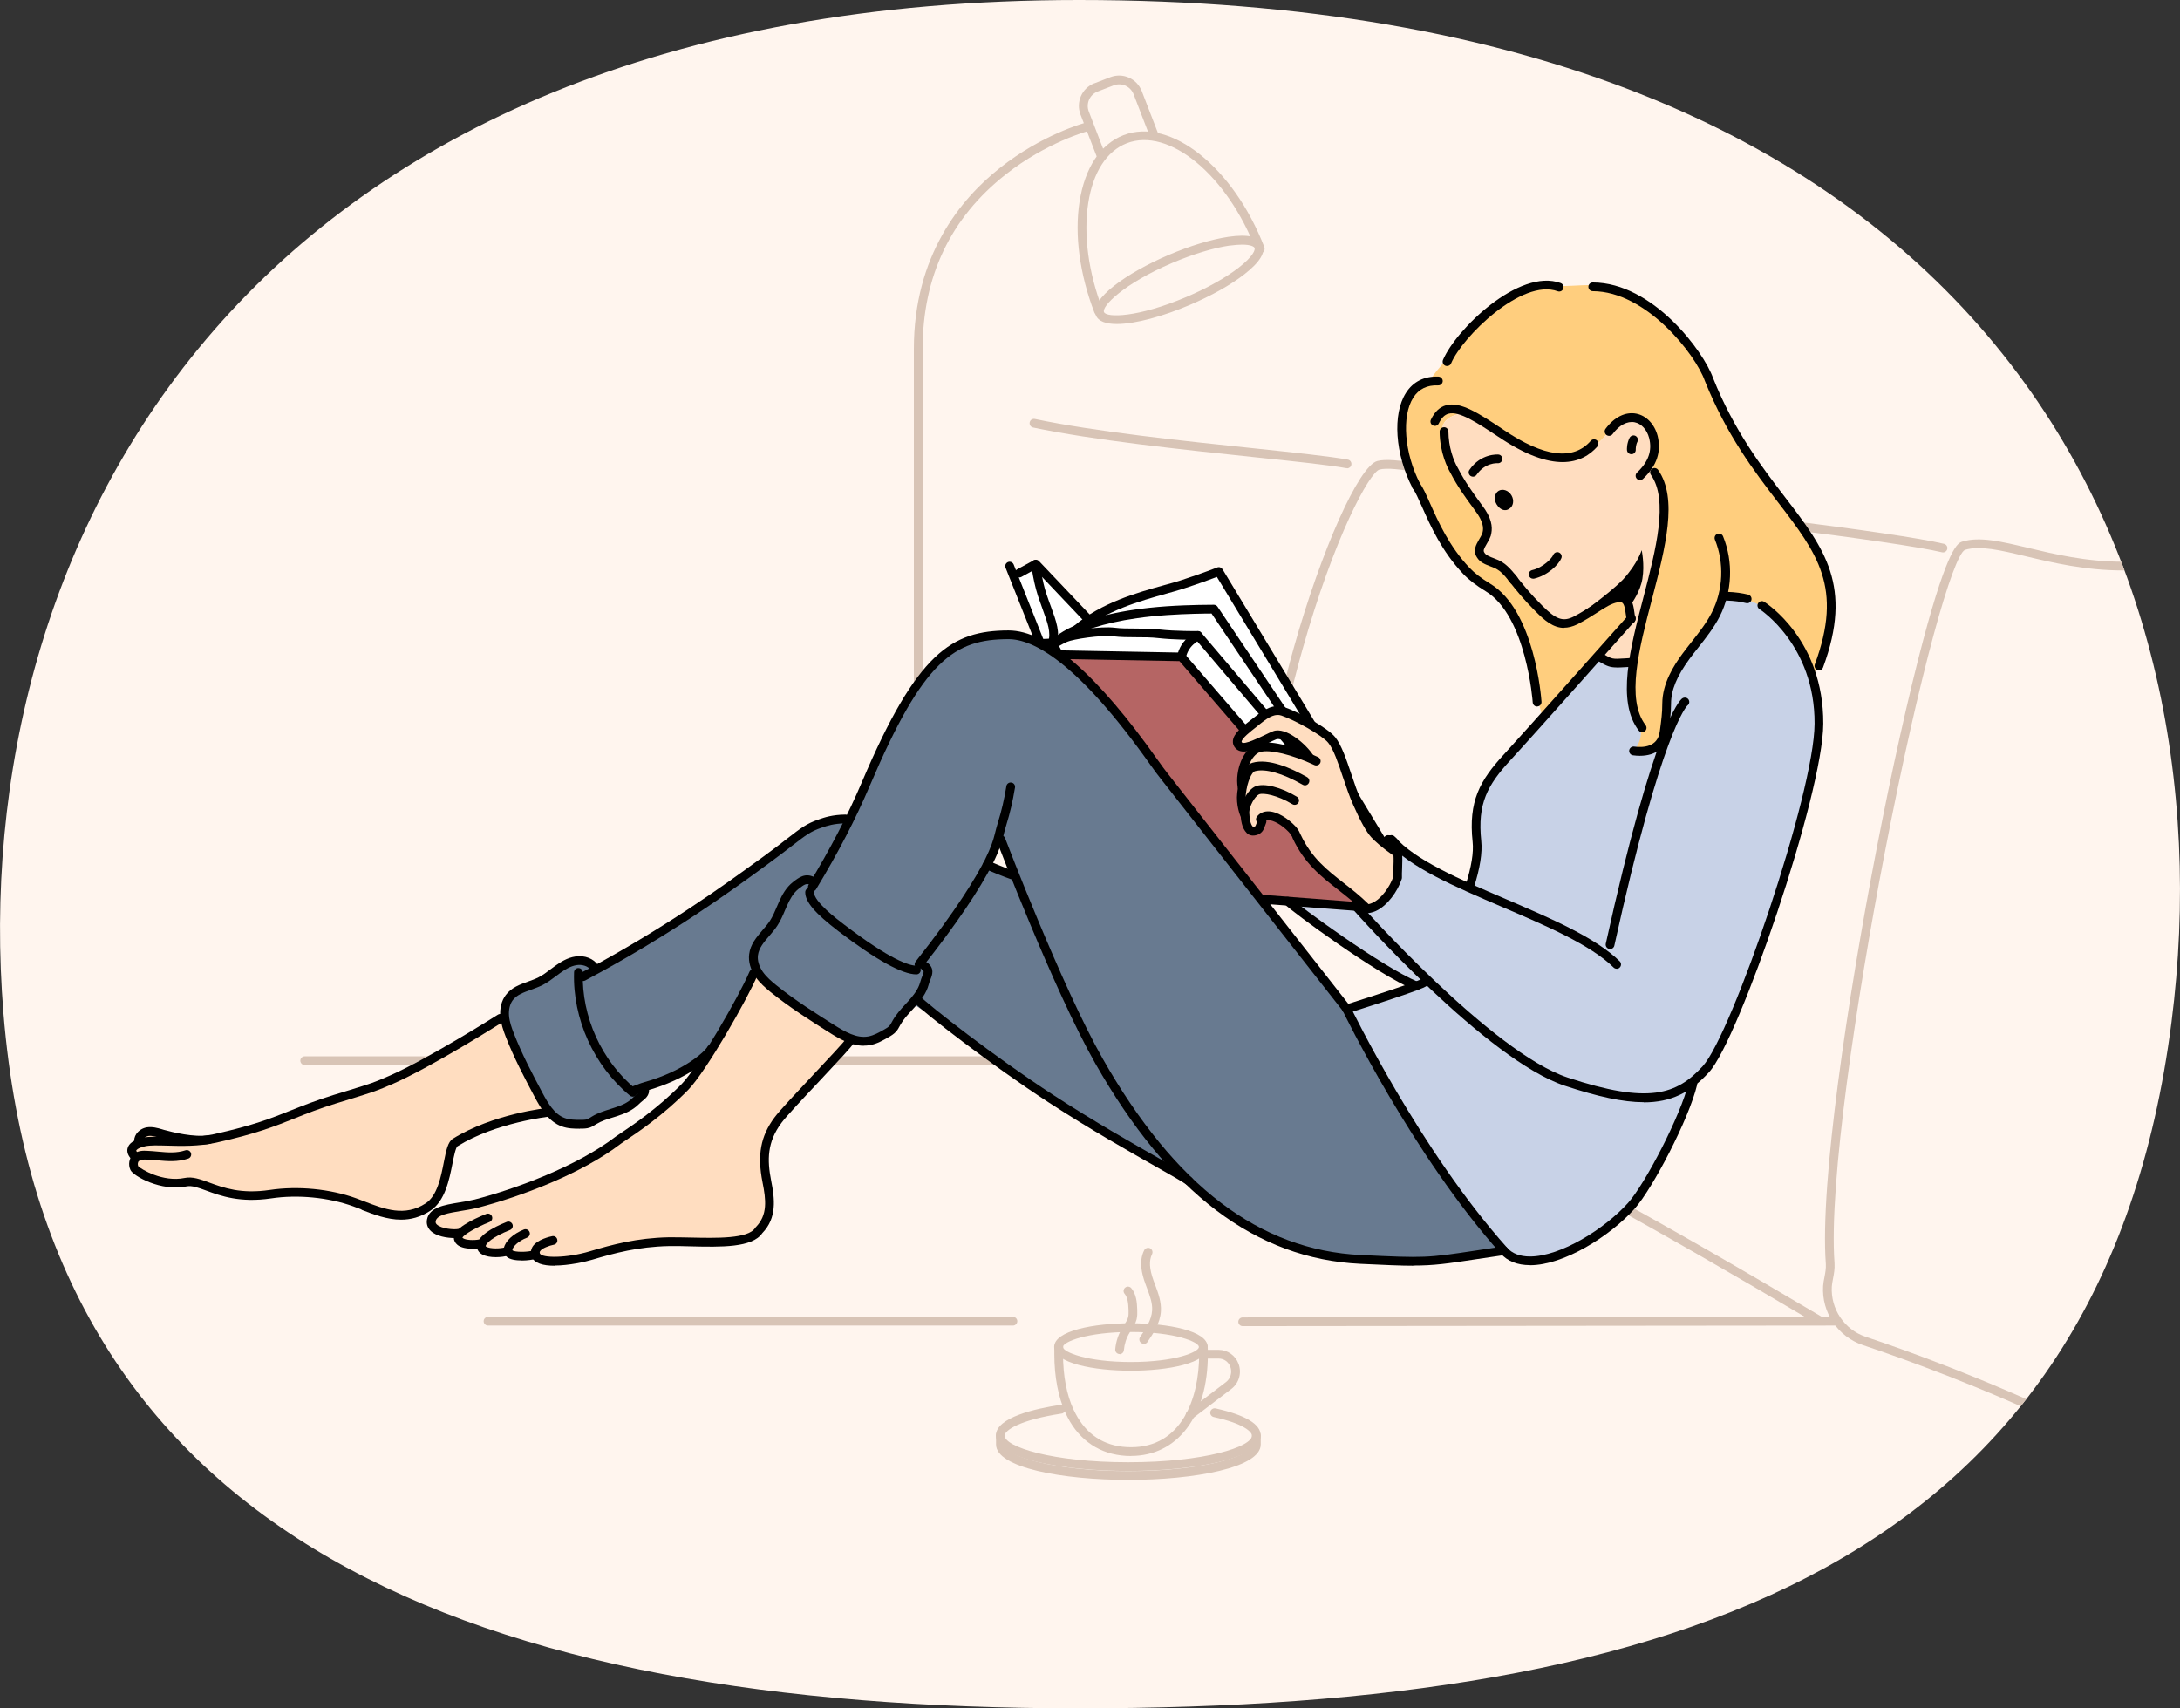 <?xml version="1.0" encoding="UTF-8"?>
<svg id="_レイヤー_2" data-name="レイヤー 2" xmlns="http://www.w3.org/2000/svg" xmlns:xlink="http://www.w3.org/1999/xlink" viewBox="0 0 265.53 208.11">
  <rect x="0" y="0" width="265.53" height="208.11" fill="#333333" stroke="none"/>
  <defs>
    <style>
      .cls-1 {
        fill: none;
      }

      .cls-2, .cls-3 {
        fill-rule: evenodd;
      }

      .cls-2, .cls-4 {
        fill: #ffddc0;
      }

      .cls-5 {
        fill: #b56564;
      }

      .cls-6 {
        fill: #c8d2e7;
      }

      .cls-7 {
        fill: #687a90;
      }

      .cls-8 {
        fill: #fff;
      }

      .cls-9 {
        fill: #ffce7e;
      }

      .cls-10 {
        fill: #d8c4b6;
      }

      .cls-11 {
        fill: #fff5ee;
      }

      .cls-12 {
        clip-path: url(#clippath);
      }
    </style>
    <clipPath id="clippath">
      <path class="cls-1" d="M.42,123.42c5.24,64.36,57.49,84.69,130.99,84.69s124.69-17.88,133.09-83.64C271.78,67.47,241.75,0,131.41,0,29.8,0-4.25,66.14.42,123.42Z"/>
    </clipPath>
  </defs>
  <g id="image">
    <g class="cls-12">
      <rect class="cls-11" x="-8.64" y="-2.61" width="320" height="213.34" transform="translate(302.72 208.11) rotate(180)"/>
      <g>
        <g>
          <path class="cls-10" d="M37.11,129.74h86.99c.29,0,.53-.24.53-.53s-.24-.53-.53-.53H37.11c-.29,0-.53.24-.53.53s.24.53.53.53Z"/>
          <path class="cls-10" d="M59.44,161.48h63.94c.29,0,.53-.24.53-.53s-.24-.53-.53-.53h-63.94c-.29,0-.53.24-.53.53s.24.53.53.53Z"/>
          <path class="cls-10" d="M151.36,161.55s72.24-.07,72.24-.07c.29,0,.53-.24.53-.53,0-.29-.24-.53-.53-.53,0,0-72.24.07-72.24.07-.29,0-.53.24-.53.53,0,.29.24.53.53.53Z"/>
          <path class="cls-10" d="M221.55,161.36c.18,0,.36-.09.46-.26.15-.25.07-.58-.19-.73-20.62-12.23-34.82-19.97-42.21-23.01-12.15-5-22.94-7.96-25.18-8.55.02-.78,0-2.61-.38-5.96-1.95-16.92,2.03-34.63,4.58-43.68,3.89-13.81,8.19-21.64,9.4-21.97,1.71-.46,7.01.77,12.63,2.06,5.2,1.2,11.09,2.56,15.41,2.88,8.88.66,34.8,3.78,40.47,5.14.29.07.57-.11.64-.39.07-.29-.11-.57-.39-.64-5.84-1.4-31.49-4.49-40.64-5.17-4.24-.31-10.09-1.66-15.25-2.86-6-1.39-11.18-2.58-13.14-2.06-2.24.6-6.8,10.79-10.16,22.71-2.57,9.12-6.59,26.99-4.61,44.09.52,4.47.36,6.17.36,6.18-.03.26.14.51.4.57.12.03,11.94,3.06,25.46,8.62,7.34,3.02,21.5,10.74,42.07,22.94.09.05.18.07.27.07Z"/>
          <path class="cls-10" d="M252.06,173.97c.2,0,.39-.11.48-.3.13-.27.01-.58-.25-.71-10.61-5.06-20.24-8.51-25.04-10.11-2.6-.87-4.29-3.39-4.13-6.13.02-.28.08-.59.14-.92.11-.57.24-1.21.19-1.92-.72-9.67,2.66-32.04,6.07-49.75,4.31-22.39,8.37-36.47,9.81-37.14,1.81-.56,4.31.03,7.48.79,3.19.76,7.16,1.71,11.76,1.71.29,0,.55-.23.55-.53,0-.29-.24-.53-.53-.53-4.49,0-8.39-.93-11.53-1.68-3.32-.79-5.95-1.42-8.05-.77-.51.16-1.7.53-4.75,11.95-1.8,6.77-3.84,15.9-5.73,25.71-3.45,17.88-6.88,40.5-6.14,50.32.04.57-.07,1.11-.17,1.64-.07.36-.14.71-.16,1.06-.2,3.22,1.8,6.18,4.85,7.2,4.78,1.6,14.36,5.02,24.92,10.06.07.04.15.05.23.05Z"/>
          <path class="cls-10" d="M164.08,57.05c.25,0,.48-.18.52-.44.05-.29-.14-.57-.43-.62-2.13-.39-6.46-.85-11.48-1.38-8.61-.9-19.32-2.03-26.64-3.57-.29-.06-.57.12-.63.41-.06.29.12.57.41.63,7.37,1.55,18.12,2.68,26.75,3.59,5,.52,9.31.98,11.4,1.36.03,0,.07,0,.1,0Z"/>
          <g>
            <g>
              <path class="cls-10" d="M133.49,38.44c-.85-2,3.81-5.22,8.85-7.38,2.62-1.12,5.21-1.9,7.28-2.21,2.36-.34,3.76-.04,4.17.92.41.95-.34,2.18-2.22,3.64-1.65,1.29-4.01,2.61-6.63,3.73-3.21,1.37-6.63,2.33-8.91,2.33-1.3,0-2.23-.31-2.54-1.04ZM149.78,29.91c-1.99.29-4.48,1.05-7.02,2.13-5.93,2.53-8.59,5.28-8.29,5.98.3.7,4.12.68,10.05-1.85,2.54-1.08,4.81-2.36,6.39-3.59,1.73-1.35,2-2.15,1.9-2.38-.07-.17-.49-.4-1.52-.4-.4,0-.9.04-1.51.12Z"/>
              <path class="cls-10" d="M133.8,38.43c.06,0,.13-.01.19-.04.28-.11.41-.41.31-.69-1.73-4.49-2.35-9.09-1.75-12.96.58-3.76,2.25-6.34,4.69-7.29,5.15-1.99,12.23,3.86,15.76,13.04.11.27.41.41.69.31.28-.11.41-.41.31-.69-3.75-9.72-11.44-15.85-17.14-13.65-2.82,1.09-4.72,3.97-5.37,8.12-.63,4.04.02,8.84,1.81,13.5.08.21.28.34.5.34Z"/>
              <path class="cls-10" d="M133.3,10.15l1.95-.75c.74-.28,1.54-.26,2.26.06.72.32,1.27.9,1.56,1.64l1.95,5.05c.08.2.03.41-.11.56-.47-.19-.93-.4-1.41-.54l.33-.13-1.75-4.55c-.18-.47-.53-.84-.99-1.05-.46-.2-.97-.22-1.44-.04l-1.95.75c-.97.37-1.46,1.47-1.08,2.44l1.75,4.55.13-.05c-.15.42-.3.84-.41,1.27,0,0-.02,0-.03,0-.07,0-.15-.02-.22-.05-.13-.06-.23-.16-.28-.3l-1.95-5.05c-.59-1.52.17-3.23,1.69-3.82Z"/>
            </g>
            <path class="cls-10" d="M111.85,107.75c.29,0,.53-.24.53-.53V42.5c0-8.8,3.39-15.94,10.08-21.22,5-3.95,10.04-5.31,10.09-5.32.29-.08.45-.37.38-.65-.08-.28-.37-.45-.65-.38-.21.06-5.31,1.43-10.48,5.52-4.78,3.78-10.49,10.67-10.49,22.06v64.71c0,.29.24.53.53.53Z"/>
          </g>
        </g>
        <g>
          <path class="cls-6" d="M162.7,113.89c-1.26-.9-2.51-1.8-3.77-2.69-.62-.44-1.24-.89-1.81-1.39l8.05.62s3.69,4.16,8.57,8.85c-.14.19-.31.35-.51.5-2.21-.44-5.04-2.39-6.07-2.95-1.56-.86-3.01-1.9-4.45-2.93Z"/>
          <path class="cls-8" d="M143.94,71.22c2.79-.91,4.5-1.59,4.5-1.59l20.6,34.09-41.67-24.99c3.98-3.44,13.61-6.55,16.56-7.5Z"/>
          <path class="cls-5" d="M150.89,90.79c.38.42,1.25.19,2.15-.19l.41.47s-.05,0-.07.02c-1.5.43-2.4,2.91-2.08,4.77l.05-.02c-.06.27-.1.54-.13.8-.16,1.43.36,2.62.36,2.62l.08-.04c.04.6.12,1.41.61,1.89.29.29.96.11,1.14-.26.13-.26.32-.8.32-.8,0,0-.2-.68,1.02-.65l.22-.14c.68.49,1.6.76,2.21,1.35.43.41.69.96.95,1.49l-.19-.19c.66,1.4,1.45,2.48,2.31,3.4.43.5.89.98,1.38,1.42,1.21,1.09,2.61,2,3.64,3.27.13.16.26.33.42.47l-.53-.04-8.05-.62-3.56-.27-11.77-15.01c-.35-.45-.69-.9-1.02-1.37-1.59-2.25-6.65-9.52-11.93-13.37l.1-.03,14.99.28,7.73,8.96c-.73.65-1.22,1.3-.76,1.81Z"/>
          <g>
            <path class="cls-8" d="M128.41,71.05c.17.19.34.38.51.56,1.13,1.23,2.34,2.39,3.64,3.44.06.05.12.1.12.17,0,.05-.02.1-.04.14-.28.49-.77.82-1.28,1.07-.5.25-1.04.46-1.5.78-.47.33-.91.82-1.48.81-.06,0-.12,0-.15-.05-.04-.04-.03-.11-.03-.17.18-1.8-.78-3.49-1.26-5.24-.12-.44-.21-.88-.3-1.33-.06-.33-.47-2.1.04-2.05.27.02.63.62.8.8.31.35.62.69.93,1.04Z"/>
            <path d="M170.06,110.07c.22,0,.43-.14.51-.36.19-.58.56-1.07,1.05-1.43l.28-.2c.12-.09.2-.22.21-.37.02-.15-.03-.29-.12-.41l-25.67-30.23c-.1-.12-.25-.19-.41-.19-.03,0-2.82.02-4.64-.19-.98-.11-1.98-.11-2.94-.12-.92,0-1.79,0-2.55-.1-1.69-.21-5.31.33-6.23.74-.86.39-1.39.75-1.41.77-.24.17-.3.5-.13.74.17.24.5.3.74.13.02-.01.49-.33,1.24-.67.69-.31,4.12-.85,5.66-.66.82.1,1.73.11,2.68.11.94,0,1.91,0,2.83.11,1.58.18,3.77.2,4.51.2l25.14,29.61c-.58.47-1,1.09-1.24,1.8-.09.28.06.58.33.68.06.02.11.03.17.03Z"/>
            <path class="cls-8" d="M126.09,68.75s.06,0,.07.03c.04.35.25,2.04.78,3.66.84,2.58,1.79,4.24,1.24,5.91l-1.44.13-2.14-5.44-1.08-2.72,2.57-1.57Z"/>
            <path d="M128.01,78.86c-.28-.09-.43-.4-.34-.67.37-1.11-.06-2.29-.66-3.93-.19-.52-.38-1.05-.58-1.65-.37-1.14-.59-2.31-.71-3.05l-1.31.72c-.26.14-.58.05-.72-.21-.14-.26-.05-.58.21-.72l1.93-1.05c.17-.09.37-.1.54,0,.17.09.29.25.31.45.04.32.25,1.97.76,3.55.19.58.38,1.1.57,1.61.65,1.77,1.16,3.16.67,4.63-.08.22-.28.36-.51.36-.06,0-.11,0-.17-.03Z"/>
            <path d="M132.34,75.76c.13,0,.26-.05.37-.15.21-.2.22-.54.02-.75l-6.18-6.51c-.2-.21-.54-.22-.75-.02-.21.2-.22.54-.02.75l6.18,6.51c.1.11.25.17.39.17Z"/>
            <path d="M169.05,104.25c.09,0,.19-.02.28-.08.25-.15.33-.48.18-.73l-20.6-34.09c-.14-.22-.41-.32-.65-.22-.02,0-1.73.69-4.47,1.58-.57.18-1.23.37-2.01.58-3.24.9-7.68,2.13-10.98,4.98-.22.19-.25.53-.06.75.19.22.53.25.75.06,3.12-2.69,7.42-3.88,10.57-4.76.75-.21,1.46-.41,2.05-.6,1.98-.64,3.44-1.18,4.11-1.44l20.37,33.7c.1.17.28.26.46.26Z"/>
            <path d="M165.58,101.13c.1,0,.21-.03.3-.09.24-.16.31-.5.15-.74l-17.73-26.39c-.1-.15-.26-.23-.44-.24-.03,0-2.87-.01-5.8.19-11.24.79-13.94,4.09-14.05,4.23-.18.23-.14.57.09.75.23.18.57.14.75-.09.02-.03,2.63-3.08,13.28-3.82,2.35-.16,4.65-.19,5.44-.19l17.57,26.15c.1.15.27.24.44.24Z"/>
            <path d="M128.98,80.31c.11,0,.21-.03.31-.1.24-.17.3-.5.13-.74-.1-.14-.29-.52-.44-.8-.27-.52-.33-.63-.45-.73-.2-.17-.37-.16-1.1-.12-.3.01-.64.03-.81.02-.29-.02-.55.2-.57.5-.02.29.2.55.5.57.23.01.58,0,.93-.02.13,0,.28-.01.4-.02.05.09.11.2.16.3.19.36.38.73.52.92.1.15.27.23.44.23Z"/>
            <path d="M143.92,80.56c.25,0,.47-.18.52-.43.14-.73.55-1.37,1.14-1.81l.64-.47c.24-.17.29-.51.11-.75-.17-.24-.51-.29-.75-.11l-.64.47c-.81.6-1.37,1.48-1.56,2.47-.06.29.13.57.42.62.03,0,.07,0,.1,0Z"/>
            <path d="M169.6,111.3l-17.11-1.31c-.14-.01-.27-.08-.37-.19l-25.41-29.91c-.42-.39-.66-.93-.67-1.51v-.27s-3.56-8.95-3.56-8.95c-.11-.27.03-.58.3-.69.27-.11.58.03.69.3l3.59,9.04c.02.06.04.12.04.19v.37c.01.29.13.56.34.75,0,0,.01,0,.02.01.03.02.06.05.09.07.27.19.61.25.93.14l.28-.09c.06-.02.11-.03.17-.03l14.99.28c.15,0,.3.07.39.18l26.02,30.15c.24.27.28.66.12.98-.15.3-.46.49-.79.49-.02,0-.05,0-.07,0ZM129.01,80.28l-.2.06c-.08.03-.16.05-.25.06l24.23,28.53,16.46,1.26-25.59-29.65-14.66-.27Z"/>
            <path class="cls-4" d="M169.91,106.03c-.1,1.03-.47,2.03-1.07,2.88-.35.5-.76.94-1.24,1.31-.17.13-.37.26-.58.35-.03.01-.05.02-.08.03-.41.04-.8.02-1.1-.03-.05-.03-.11-.07-.15-.11-.16-.14-.29-.31-.42-.47-1.02-1.27-2.42-2.18-3.64-3.27-.49-.44-.95-.92-1.38-1.42-.86-.92-1.65-2-2.31-3.4l.19.19c-.27-.53-.53-1.08-.95-1.49-.62-.59-1.53-.86-2.21-1.35l-.22.14c-1.22-.02-1.02.65-1.02.65,0,0-.19.53-.32.8-.18.37-.85.55-1.14.26-.49-.48-.56-1.29-.61-1.89l-.08.04s-.52-1.19-.36-2.62c.03-.26.07-.53.13-.8l-.05.02c-.32-1.86.58-4.33,2.08-4.77.02,0,.05-.01.07-.02,1.35-.34,3.91.37,6.07,1.29.02,0,.04,0,.06,0l-.05-.05c-.88-1.4-3.14-3.16-4.25-2.74-.54.2-1.4.68-2.24,1.03-.9.38-1.77.61-2.15.19-.47-.51.03-1.16.76-1.81.49-.43,1.08-.87,1.56-1.26,1.2-.97,2.13-1.39,3.06-1.08,1.69.58,5.09,2.44,5.94,3.48,1.16,1.42,1.92,4.97,3.11,7.68.1.23.23.52.38.84l-.13-.13c.53,1.05,1.16,2.05,1.98,2.9.72.76,1.57,1.38,2.34,2.08.06.39.11.79.13,1.19-.08.44-.08.89-.12,1.34Z"/>
            <g>
              <path d="M170.18,104.39c.17,0,.34-.08.44-.24.16-.25.1-.58-.15-.74-.02-.01-1.7-1.14-2.65-2.15-.5-.54-1.18-1.77-2.01-3.66-.46-1.04-.85-2.21-1.23-3.34-.61-1.81-1.19-3.52-1.96-4.47-.95-1.16-4.47-3.06-6.18-3.65-1.33-.45-2.55.34-3.57,1.17-.17.14-.35.28-.54.42-1.03.8-2.09,1.63-2.16,2.52-.03.33.08.64.32.9.83.91,2.51.09,3.99-.64.38-.18.73-.36.98-.45.72-.27,2.75,1.15,3.61,2.53.16.25.49.33.73.17.25-.16.33-.49.17-.73-.86-1.37-3.36-3.53-4.89-2.96-.3.11-.65.29-1.07.49-.61.29-2.45,1.19-2.74.88-.04-.05-.04-.07-.04-.09.04-.42,1.11-1.26,1.75-1.76.19-.15.38-.3.55-.44,1.14-.93,1.88-1.21,2.55-.98,1.68.57,4.97,2.41,5.7,3.31.65.79,1.19,2.41,1.77,4.13.39,1.15.79,2.35,1.27,3.43.89,2.03,1.62,3.32,2.21,3.96,1.03,1.11,2.76,2.27,2.84,2.32.09.06.19.09.3.09Z"/>
              <path d="M151.3,96.39s.06,0,.09,0c.29-.05.48-.33.43-.62-.29-1.7.58-3.84,1.7-4.17,1.15-.33,3.85.32,6.58,1.6.27.12.58,0,.71-.26.12-.27,0-.58-.26-.71-2.3-1.08-5.61-2.15-7.33-1.66-1.82.53-2.81,3.32-2.46,5.37.05.26.27.44.52.44Z"/>
              <path d="M151.58,99.79c.07,0,.15-.01.22-.05.27-.12.39-.43.27-.7,0,0-.46-1.08-.32-2.34.18-1.56.75-2.65,1.09-2.75,1.25-.36,3.38.24,5.84,1.65.26.15.58.06.73-.2.15-.26.06-.58-.2-.73-1.95-1.11-4.68-2.32-6.66-1.75-1.17.34-1.72,2.46-1.85,3.65-.18,1.55.38,2.84.41,2.89.09.2.28.32.49.32Z"/>
              <path d="M152.66,101.78c.08,0,.16,0,.24-.02.44-.07.81-.34.98-.68.14-.28.32-.79.34-.85.1-.28-.05-.58-.33-.68-.28-.1-.58.05-.68.33-.05.14-.2.55-.29.74-.04.06-.23.12-.31.1-.34-.35-.4-1.08-.44-1.61-.06-.89.71-2.13,1.18-2.34.5-.22,2.24.09,4.07,1.2.25.15.58.07.73-.18.15-.25.07-.58-.18-.73-1.92-1.17-4.04-1.7-5.05-1.27-.97.42-1.91,2.15-1.82,3.37.05.68.12,1.68.77,2.33.2.2.47.3.78.3Z"/>
              <path d="M157.81,102.15c.08,0,.15-.02.23-.05.27-.13.38-.44.25-.71-.13-.27-.31-.52-.53-.76-.82-.86-2.2-1.84-3.39-1.79-.52.02-.96.24-1.27.64-.18.23-.14.57.09.75.23.18.57.14.75-.09.12-.15.27-.22.48-.23.66-.03,1.73.58,2.57,1.46.15.16.26.32.34.48.09.19.28.3.48.3Z"/>
              <path d="M166.31,111.05c.14,0,.27-.05.38-.16.21-.21.21-.55,0-.75-1-.99-2.03-1.8-3.02-2.57-2.01-1.57-3.91-3.05-5.24-5.88-.13-.27-.44-.38-.71-.26-.27.13-.38.44-.26.71,1.44,3.07,3.44,4.62,5.55,6.27.97.76,1.97,1.54,2.93,2.49.1.1.24.16.38.16Z"/>
            </g>
          </g>
          <path class="cls-7" d="M61.46,123.78c.07.79.33,1.55.62,2.28.97,2.5,2.23,4.89,3.49,7.26.73,1.37,1.58,2.85,3.04,3.38.68.25,1.43.25,2.15.25.31,0,.62,0,.91-.1.26-.09.48-.25.72-.39.8-.48,1.71-.72,2.6-1.01.88-.29,1.78-.65,2.43-1.32.65-.66,1.37-.84,1.01-1.69.96-.28,1.88-.69,2.77-1.14,1.38-.68,2.74-1.42,3.94-2.39,3.31-2.66,5.09-6.73,6.73-10.65.05.1.18.19.48.19.02,0,.78.36.61.8.39.44.84.82,1.3,1.19,2.21,1.79,4.62,3.32,7.03,4.84,1.39.88,2.96,1.79,4.58,1.51.76-.13,1.44-.52,2.11-.9.28-.16.57-.33.79-.58.19-.22.31-.48.45-.74.48-.86,1.2-1.56,1.86-2.29.02-.02.04-.05.06-.07.61.43,1.22.85,1.87,1.2.76.41,1.56.74,2.3,1.2,1.57.96,2.74,2.44,4.14,3.63,1.02.87,2.16,1.58,3.3,2.28,7.56,4.7,15.12,9.41,22.69,14.11.06.27.63.46.69.73.12,0,.23,0,.35,0,6,5.2,12.42,7.71,19.27,8.04,9.17.44,8.11.31,17.46-1.05l-.44-.35s.07-.02.11-.03c.07-.02.15-.04.22-.07-1.12-1.11-2.26-2.25-3.06-3.61-.56-.95-3.26-4.81-4.18-5.69-.3-.29-.57-.56-.82-.83-2.08-2.23-2.78-4.05-4.76-7.5-.27-.48-.57-.98-.9-1.53-1.56-2.56-4.27-7.8-5.08-9.38-.15-.3-.24-.46-.24-.46l-10.49-13.37-11.77-15.01c-.35-.45-.69-.9-1.02-1.37-1.59-2.25-6.65-9.52-11.93-13.37-.72-.53-1.44-.98-2.16-1.36-.03-.02-.06-.03-.1-.05-1.28-.66-2.54-1.05-3.75-1.05-6.74.02-10.72,2.53-17.35,18.13-.19.45-.99,2.35-.98,2.2-.33.72-.67,1.42-1.01,2.12-1.93-.05-3,.35-3.62.56-2.02.68-2.54,1.5-6.59,4.44-3.34,2.43-9.81,7.24-18.9,12.36-.7.27-1.37.58-1.91.94l-.08-.19c-.47-.7-1.4-.97-2.24-.85-.83.12-1.58.57-2.26,1.06-.68.49-1.33,1.05-2.08,1.43-1.3.66-2.94.84-3.81,2-.47.63-.62,1.46-.56,2.25ZM120.88,103.7c.29-.45.64-.98.61-1.53-.01-.23.34-.23.36,0,0,.04,0,.08,0,.13-.02.65.33,1.26.6,1.83.31.65.43,1.35.48,2.07,0,.14-.16.22-.27.15-.62-.35-1.42-.29-2.02-.69-.75-.49-.09-1.43.25-1.97Z"/>
          <g>
            <path class="cls-4" d="M16.6,140.98c-.08-.06-.16-.12-.22-.19-.22-.26-.25-.75-.07-1.04.27-.44.54-.89.82-1.33.14-.23.28-.46.49-.62.82-.64,1.95.05,2.92.42,1.31.5,3.53.79,4.92.6,6.62-.91,12.34-3.23,18.42-6.01.82-.38,1.64-.77,2.51-1.03.88-.26,7.67-3.08,9.75-4.81.46-.38,1.01-.68,1.55-.93,1.28-.58,2.64-.87,3.21-2.15.2,1.44,1.22,2.76,1.92,4.03,1.35,2.45,2.69,4.9,4.04,7.34-.99.13-1.98.31-2.96.54l2.84-.33c-.72.09-3.63.5-6.78,1.58-.15.06-.31.12-.46.18-.26.11-.53.2-.8.29-1.11.45-2.22.98-3.25,1.62-1.06.66-.68,6.14-3.3,7.86-3.17,2.07-6.21.43-8.94-.56-2.73-.99-6.57-1.55-10.27-1-5.94.88-8.25-1.9-10.35-1.46-2.95.62-6.03-1.28-6.23-1.7-.2-.42-.14-.98.21-1.29,0,0,.02-.01.02-.02Z"/>
            <path d="M77.29,133.36c.06,0,.12-.01.19-.03.12-.05.24-.09.36-.14.31-.12.59-.23.87-.31,5.13-1.44,8.05-4.03,8.4-4.87.11-.27-.01-.58-.29-.7-.27-.11-.58.01-.7.28-.16.31-2.52,2.81-7.71,4.26-.32.09-.63.21-.96.34-.12.04-.23.09-.35.13-.28.1-.42.41-.31.69.08.21.28.35.5.35Z"/>
            <path d="M71.02,119.51c.08,0,.17-.02.25-.06,10.34-5.51,17.75-10.9,21.72-13.8l.6-.44c1.3-.95,2.23-1.67,2.98-2.25,1.54-1.19,2.18-1.69,3.47-2.12l.11-.04c.56-.19,1.4-.48,2.82-.5.29,0,.53-.25.53-.54,0-.29-.24-.53-.53-.53-1.6.02-2.57.36-3.16.56l-.1.04c-1.46.49-2.19,1.06-3.78,2.29-.74.58-1.66,1.29-2.95,2.23l-.61.44c-3.96,2.88-11.32,8.25-21.6,13.72-.26.14-.36.46-.22.72.1.18.28.28.47.28Z"/>
            <path d="M16.58,141.53c.15,0,.3-.06.4-.18.19-.22.17-.56-.05-.75-.28-.24-.34-.41-.33-.46,0,0,.1-.28,1.07-.5.61-.14,1.57-.11,2.68-.08,1.7.05,3.81.11,5.98-.36,4.83-1.07,7.13-1.99,9.56-2.96,1.45-.58,2.95-1.18,5.07-1.83l1.69-.52c2.96-.91,3.26-1.01,5.26-1.88,4.78-2.1,12.96-7.28,13.31-7.5.25-.16.32-.49.16-.74-.16-.25-.49-.32-.74-.16-.08.05-8.46,5.36-13.16,7.42-1.94.85-2.18.93-5.15,1.84l-1.7.52c-2.16.67-3.68,1.28-5.15,1.86-2.39.96-4.65,1.86-9.4,2.91-2.04.45-4.08.39-5.72.34-1.19-.04-2.21-.07-2.95.1-1.11.26-1.72.68-1.87,1.29-.09.35-.04.9.67,1.52.1.09.23.13.35.13Z"/>
            <path d="M44.04,147.34c-.34-.13-.68-.26-1.01-.38-3.01-1.09-6.75-1.46-10.01-.97-3.78.56-6.16-.31-7.89-.95-.99-.36-1.77-.65-2.42-.51-3.08.65-6.48-1.27-6.82-2-.31-.66-.16-1.46.34-1.91.53-.48,1.29-.45,1.66-.43.47.02.92.06,1.36.1,1.2.11,2.24.2,3.34-.16.28-.09.58.06.67.34.09.28-.06.58-.34.67-1.31.43-2.5.32-3.77.21-.42-.04-.86-.08-1.31-.09-.36-.01-.72,0-.91.16-.15.13-.19.41-.1.64.32.35,2.99,1.99,5.65,1.44.96-.2,1.91.15,3.01.56,1.72.63,3.85,1.42,7.37.9,3.43-.51,7.36-.13,10.53,1.02.34.12.68.26,1.03.39,2.4.93,4.89,1.89,7.43.22,1.41-.92,1.86-3.21,2.22-5.06.28-1.41.48-2.43,1.09-2.81,4.86-3.03,11.42-3.75,11.69-3.77.29-.03.55.18.59.48.03.29-.18.56-.48.59-.07,0-6.6.72-11.24,3.62-.22.17-.45,1.29-.61,2.11-.38,1.93-.9,4.57-2.69,5.74-1.22.8-2.41,1.09-3.57,1.09-1.7,0-3.33-.63-4.83-1.21Z"/>
            <path d="M16.87,139.68s.07,0,.11-.01c.29-.06.47-.34.42-.63-.02-.09,0-.19.08-.29.12-.18.36-.32.58-.36.42-.07.88.07,1.37.21l.24.07c1.39.39,4.01.99,5.89.67.29-.05.49-.32.44-.61-.05-.29-.33-.49-.61-.44-1.73.29-4.37-.36-5.42-.65l-.23-.07c-.55-.16-1.18-.34-1.84-.24-.52.08-1,.38-1.29.8-.23.34-.32.73-.24,1.11.05.25.27.43.52.43Z"/>
            <path d="M70.62,137.49h.13c.31,0,.71,0,1.09-.13.26-.09.48-.23.67-.35l.15-.09c.6-.36,1.28-.58,2.01-.8.16-.05.32-.1.48-.15.89-.29,1.9-.69,2.65-1.45.15-.15.3-.28.45-.4.46-.37,1.09-.88.66-1.88-.12-.27-.43-.4-.7-.28-.27.12-.4.43-.28.7.11.25.11.26-.35.63-.17.13-.36.29-.55.48-.58.59-1.41.92-2.22,1.18-.16.05-.31.1-.47.15-.75.24-1.53.48-2.23.91l-.16.1c-.16.1-.31.19-.45.24-.24.08-.56.07-.86.07-.61,0-1.28-.01-1.85-.22-1.25-.45-2.01-1.74-2.75-3.13-1.16-2.18-2.47-4.65-3.46-7.2-.25-.64-.52-1.39-.58-2.13-.06-.74.1-1.41.45-1.89.49-.66,1.34-.96,2.23-1.28.46-.17.94-.34,1.39-.56.6-.31,1.13-.71,1.64-1.09.17-.13.34-.26.51-.38.54-.39,1.26-.86,2.03-.97.59-.09,1.35.07,1.72.62.16.24.5.31.74.15.24-.16.31-.5.15-.74-.55-.82-1.63-1.25-2.76-1.08-1,.14-1.86.7-2.5,1.16-.18.13-.35.26-.53.39-.5.38-.96.73-1.48.99-.39.2-.81.35-1.26.51-1,.36-2.04.73-2.73,1.65-.51.68-.75,1.61-.66,2.62.08.89.38,1.72.65,2.43,1.01,2.61,2.34,5.11,3.51,7.32.81,1.52,1.73,3.05,3.33,3.63.74.27,1.51.28,2.2.28Z"/>
            <path d="M77.08,133.6c.15,0,.31-.07.41-.2.19-.23.15-.56-.07-.75-4.14-3.39-6.6-8.82-6.43-14.17,0-.29-.22-.54-.52-.55-.3-.02-.54.22-.55.52-.18,5.67,2.43,11.43,6.82,15.03.1.08.22.12.34.12Z"/>
          </g>
          <path class="cls-2" d="M194.55,79.88c1.17-.98,1.98-2.33,3.03-3.43.34-.36.71-.69,1.08-1.02.21-.19.45-.39.72-.36.25.02.46.22.55.46.09.24.08.5.04.75-.12.83-.48,1.59-.74,2.38-.15.44-.16,1.22-.49,1.58-.41.46-1.26.34-1.81.29-.27-.02-2.35-.66-2.38-.64Z"/>
          <path class="cls-6" d="M180.02,148.29c-.56-.95-3.26-4.81-4.18-5.69-.3-.29-.57-.56-.82-.83-1.64-2.43-3.21-4.91-4.71-7.41-.02-.03-.03-.06-.05-.08-.27-.48-.57-.98-.9-1.53-1.56-2.56-4.27-7.8-5.08-9.38-.04-.12-.08-.23-.11-.35,2.01-.54,2.79-.72,4.88-1.72,1.17-.56,3.07-.73,4.17-1.53.2-.14.37-.31.51-.5-4.88-4.69-8.57-8.85-8.57-8.85,0,0,.27.09.68.15.3.04.69.07,1.1.03.06,0,.12-.01.19-.02.72-.11,1.49-.44,2.09-1.23.35-.46.64-1.09.81-1.92.1-.48-.19-.83-.13-1.08.13-.54.15-1.1.12-1.65-.02-.4-.07-.79-.13-1.19-.03-.2-.06-.4-.09-.6,1.37,1.25,2.54,2.47,4.22,3.27,1.56.73,3.19,1.29,4.81,1.88.07.03.16-.02.2-.08.32-.54.51-1.15.66-1.75.33-1.35.45-2.75.47-4.13,0-.43,0-.86-.01-1.3l-.35.49c-.16-4.1,1.29-6.33,3.77-9.02,1.49-1.61,5.87-6.52,9.54-10.63.07-.1.13-.2.2-.31.32-.52.62-.83.95-.98,2.51-2.82,4.45-5,4.45-5l-3.6,4.94c.22.05.45.13.72.25.46.21,2.87.91,3.17.14-.6,1.5-.71,3.2-.29,4.76,0,.03.02.07.03.1l5.68-4.21c.12-.35.32-.68.54-.98.93-1.3,2.16-2.39,2.99-3.76.59-.98.97-2.08,1.45-3.12.1-.21.21-.44.41-.57.16-.11.35-.15.55-.17,1.14-.14,2.27.13,3.31.56.68.28,2.4.86,2.64,1.62.03.08.03.18.03.28,2.07,2.01,5.25,6.2,5.23,12.98-.03,8.47-10.12,38.1-13.77,42.1-.63.69-1.27,1.28-1.95,1.76,0,.03.02.06.03.09.11.47.02,1.07-.3,1.97-.58,1.63-1.3,3.22-2.06,4.78-1.33,2.73-2.75,5.76-4.8,8.03-4.1,4.56-12.44,8.9-15.51,5.47-.11-.13-.22-.26-.33-.39.07-.02.15-.04.22-.07-1.12-1.11-2.26-2.25-3.06-3.61Z"/>
          <path d="M164.04,123.44c.12,0,.23-.04.33-.11.23-.18.27-.52.09-.75l-22.25-28.38c-.35-.45-.69-.9-1-1.35l-.12-.16c-7.44-10.55-13.57-15.89-18.24-15.89h-.02c-6.92.02-11.14,2.69-17.84,18.45-1.72,4.05-3.85,8.15-6.5,12.53-.15.25-.07.58.18.73.25.15.58.07.73-.18,2.68-4.43,4.83-8.57,6.57-12.67,6.51-15.31,10.3-17.79,16.86-17.8,2.97,0,8.38,2.68,17.38,15.44l.12.16c.32.46.67.93,1.04,1.39l22.25,28.38c.11.13.26.2.42.2Z"/>
          <path d="M111.93,118.02c.16,0,.31-.07.42-.2,4.07-5.15,6.96-9.41,8.59-12.66.76-1.52,1.1-2.6,1.25-3.25.12-.5.25-.98.39-1.44.45-1.47.76-2.78,1.05-4.53.05-.29-.15-.57-.44-.61-.29-.05-.57.15-.61.44-.28,1.7-.58,2.97-1.02,4.39-.15.48-.28.99-.41,1.51-.14.59-.45,1.58-1.16,3.01-1.1,2.19-3.46,6.13-8.47,12.47-.18.23-.14.57.09.75.1.08.21.11.33.11Z"/>
          <path d="M172.14,154.17c2.57,0,4.1-.23,7.8-.79.95-.14,2.04-.31,3.32-.49.29-.04.49-.31.45-.6-.04-.29-.31-.49-.6-.45-1.29.19-2.38.35-3.33.5-5.95.9-6.18.93-14.03.55-12.34-.6-22.62-8.41-31.42-23.89-5.02-8.83-11.84-26.72-11.91-26.9-.1-.28-.41-.41-.69-.31-.28.1-.41.41-.31.69.07.18,6.92,18.14,11.98,27.05,9,15.82,19.56,23.82,32.3,24.43,2.98.14,4.9.23,6.44.23Z"/>
          <path d="M196.91,118.02c.14,0,.28-.05.38-.16.21-.21.2-.55,0-.75-2.94-2.9-8.5-5.28-13.87-7.58-5.49-2.35-11.16-4.78-13.53-7.6-.19-.23-.53-.26-.75-.07-.23.19-.26.53-.07.75,2.53,3.01,8.07,5.38,13.93,7.89,5.28,2.26,10.75,4.6,13.54,7.36.1.1.24.15.37.15Z"/>
          <path d="M196.11,115.62c.24,0,.47-.17.52-.42,5.76-26.16,8.79-29.15,8.92-29.27.24-.18.27-.5.1-.74-.18-.24-.52-.27-.76-.1-.33.25-3.43,3.22-9.3,29.87-.06.29.12.57.41.64.04,0,.08.01.12.01Z"/>
          <g>
            <g>
              <path class="cls-9" d="M171.2,48.94c.87-1.8,1.77-1.42,3.24-3.03.38-.52.79-1.02,1.21-1.51.88-1.24,1.43-2.3,1.43-2.3,0,0,1.49-1.98,3.88-3.88,1.1-1.23,2.31-2.37,3.84-2.94.71-.27,1.46-.4,2.22-.45.15-.06.28-.12.38-.16.05,0,.09,0,.14,0,.01.03.02.06.02.06,0,0,.04-.02.09-.05.2.01.4.02.6.04.49.03.97.09,1.46.11.66.03,1.31,0,1.97-.03,1.28-.06,2.54-.16,3.81.06,2.06.36,3.25,1.22,5.1,2.19.43.6,1.53,1.13,2.05,1.51,3.4,2.5,5,6.52,6.88,10.17,1.47,2.85,3.1,5.61,4.92,8.25,2.62,3.8,5.63,7.41,7.37,11.68,1.74,4.27,1.98,9.52-.79,13.21-1.04-1.61-2.13-3.18-3.28-4.71-.9-1.2-1.86-2.4-3.1-3.24-1.24-.84-3.39-1.46-4.84-1.03-1.23,1.72-1.91,3.61-3.14,5.33-1.82,2.54-3.73,5.33-3.65,8.46.02.79.17,1.61-.11,2.36s-1.91,3.72-3.93,2.44c1.25-1.43,1.14-3.18.18-4.49-.91-1.23-.65-3.37-.39-4.8.53-2.92.81-5.45,1.32-8.09.39-.67.76-1.32.91-1.74.24-.65.45-1.31.58-1.99.14-.72.25-1.44.39-2.16.3-1.49.64-2.97.79-4.49.13-1.34.11-2.7-.31-3.98-.04-.12-.08-.25-.13-.37-.25-.63-.66-1.2-.89-1.84-.18-.5-.09-.99.09-1.47-.14-.12-.21-.19-.21-.19,0,0,.15-3.62-1.09-4.61-1.61-1.34-4.3,1.32-4.3,1.32,0,0-1.03,1.59-2.71,2.35-1.69.75-2.45.71-4.06.76-1.2.05-4.59-1.79-4.59-1.79,0,0-4.65-3.15-6.01-3.5-.58-.15-2.39.26-2.78,1.4-.5,1.37.5,3.89.63,4.39.75,2.51,4.06,5.47,4.48,7.84.14,1.07-.96,2.54-.5,3.58.35.86,1.33.44,2.34,1.32,1.4,1.26,2.78,3.21,3.76,4.53.37.5.68.91.92,1.15,1.72,1.8,3.06,1.62,4.36.9,1.28-.42,2.37-1.44,3.48-2.37.35-.24.57-.4.57-.4l1.36-.34c.07.07.13.15.19.23.39.53.77,1.06,1.16,1.59.08.2.15.41.21.64-3.55,3.87-7.25,8.67-10.79,12.52-.73-1.87-.43-3.01-1.13-4.91-.14-.37-.23-1.33-.24-1.73-.01-.74-.65-2.16-.93-2.84-.38-.92-.65-1.56-.92-2.11-.31.12-.54.15-.54.15,0,0,.14-.36.19-.83-.26-.46-.57-.92-1-1.51-.64-.88-1.59-1.47-2.46-2.13-.11-.09-.22-.18-.33-.27-.93-.47-1.71-.8-1.91-.95-2.39-1.95-4.11-7.49-4.11-7.49,0,0-2.02-2.58-2.81-4.74-1.07-3.06-1.68-6.72-.55-9.11Z"/>
              <path class="cls-4" d="M197.24,72.4l-.07.02-1.36.34s-.22.15-.57.4c-.6.42-1.59,1.11-2.5,1.75-.33.23-.65.44-.98.62-1.3.72-2.64.89-4.36-.9-.23-.24-.55-.65-.92-1.15-.98-1.32-2.36-3.27-3.76-4.53-1.01-.88-1.99-.46-2.34-1.32-.45-1.04.64-2.51.5-3.58-.42-2.37-3.73-5.33-4.48-7.84-.13-.5-1.13-3.02-.63-4.39.39-1.14,2.2-1.55,2.78-1.4,1.35.35,6.01,3.5,6.01,3.5,0,0,3.39,1.85,4.59,1.79,1.61-.05,2.37-.01,4.06-.76,1.69-.75,2.71-2.35,2.71-2.35,0,0,2.69-2.66,4.3-1.32,1.24.99,1.09,4.61,1.09,4.61,0,0,.07.07.21.19-.18.47-.27.96-.09,1.47.23.64.64,1.2.89,1.84.05.12.09.25.13.37.42,1.28.44,2.65.31,3.98-.15,1.51-.49,3-.79,4.49-.15.72-.25,1.44-.39,2.16-.13.68-.35,1.34-.58,1.99-.15.42-.52,1.06-.91,1.74-.47.82-.97,1.68-1.11,2.2-.04-.54-.12-1.01-.23-1.42-.06-.23-.14-.44-.21-.64-.52-1.31-1.28-1.84-1.28-1.84Z"/>
            </g>
            <path d="M190.5,76.47c.5,0,1.04-.13,1.64-.42,1.01-.53,1.78-1.02,2.46-1.46.96-.62,1.66-1.07,2.44-1.22.25-.05.43-.04.55.05.27.19.36.84.43,1.36.04.29.08.56.14.8.08.28.37.45.65.38.28-.08.45-.37.38-.65-.05-.18-.08-.42-.11-.67-.1-.72-.22-1.62-.87-2.08-.36-.26-.83-.33-1.37-.22-.98.2-1.78.72-2.81,1.37-.66.42-1.41.91-2.36,1.41-1.3.65-2.16.34-3.84-1.36-1.42-1.41-2.32-2.53-3.27-3.74-.18-.23-.52-.27-.75-.09-.23.18-.27.52-.09.75.97,1.24,1.89,2.38,3.35,3.83,1.04,1.05,2.1,1.98,3.45,1.98Z"/>
            <path d="M184.39,71.19c.11,0,.22-.03.31-.1.24-.17.29-.51.12-.74-.1-.14-.99-1.35-1.82-1.85-.32-.22-.7-.36-1.06-.5-.46-.17-.94-.36-1.11-.64,0-.01-.01-.02-.02-.03-.17-.24-.1-.43.27-1.06.17-.29.36-.62.5-1,0-.02.01-.03.01-.05.18-.69.26-1.68-.71-3.16-.2-.29-.41-.56-.61-.85-.87-1.19-1.85-2.54-2.69-4.18-.56-.94-1.14-2.58-1.16-4.45,0-.29-.24-.55-.54-.53-.29,0-.53.24-.53.54.03,2.62,1,4.46,1.29,4.96.86,1.68,1.87,3.07,2.77,4.29.21.28.41.56.59.82.8,1.24.66,1.91.56,2.27-.1.28-.26.55-.41.8-.35.61-.8,1.37-.24,2.19.36.6,1.04.85,1.64,1.08.32.12.63.24.85.39.01,0,.02.01.03.02.55.32,1.28,1.24,1.51,1.57.1.14.27.22.43.22Z"/>
            <path d="M200.02,89.2c.11,0,.23-.04.32-.11.23-.18.28-.51.1-.75-2.41-3.13-.8-9.34.77-15.33,1.64-6.32,3.2-12.28.75-15.77-.17-.24-.5-.3-.74-.13-.24.17-.3.5-.13.74,2.16,3.08.6,9.09-.91,14.89-1.63,6.25-3.31,12.71-.58,16.25.1.14.26.21.42.21Z"/>
            <path d="M199.75,58.49c.13,0,.26-.05.37-.15,1.68-1.59,2.26-3.31,1.78-5.25-.38-1.43-1.37-2.46-2.6-2.7-1.32-.25-2.68.42-3.74,1.85-.18.24-.12.57.11.75.24.17.57.13.75-.11.8-1.09,1.78-1.61,2.68-1.44.82.16,1.5.89,1.77,1.92.39,1.55-.08,2.89-1.48,4.21-.21.2-.22.54-.02.75.1.11.25.17.39.17Z"/>
            <path d="M198.71,55.33s.03,0,.04,0c.29-.02.51-.27.49-.57,0-.01-.02-.5.2-.94.14-.26.03-.58-.23-.72-.26-.13-.58-.03-.72.23-.36.7-.33,1.42-.32,1.5.02.28.25.5.53.5Z"/>
            <path d="M179.41,58.07c.17,0,.34-.08.44-.23,1.03-1.5,2.5-1.42,2.57-1.41.29.02.55-.2.57-.49.02-.29-.19-.55-.48-.57-.09,0-2.14-.16-3.53,1.87-.17.24-.1.57.14.74.09.06.2.09.3.09Z"/>
            <path class="cls-3" d="M196.45,72.87c1.04-.45,2.32.59,2.32.59,0,0,1.04-1.43,1.28-2.97.29-1.73-.09-3.47-.09-3.47,0,0-.46,1.58-2.25,3.55-1.83,1.9-5.96,4.76-5.96,4.76,0,0,3.41-1.86,4.7-2.45Z"/>
            <path d="M190.31,56.29c2.01,0,3.35-.87,4.25-1.89.19-.22.17-.56-.05-.75-.22-.19-.56-.17-.75.05-2.13,2.44-5.71,1.99-10.62-1.34l-.07-.05c-2.88-1.91-5.16-3.43-6.93-2.94-.78.21-1.4.8-1.85,1.75-.13.27-.02.58.25.71.27.13.58.02.71-.25.32-.66.7-1.05,1.18-1.18,1.3-.36,3.51,1.11,6.06,2.8l.07.04c3.31,2.24,5.84,3.05,7.77,3.05Z"/>
            <path d="M221.55,81.67c.22,0,.42-.13.5-.35,3.67-9.93.18-14.48-4.64-20.77-2.89-3.77-6.16-8.03-8.76-14.51-1.12-3.19-7.33-11.63-14.65-11.63-.3,0-.53.24-.53.53s.24.53.53.53c6.48,0,12.51,7.67,13.66,10.94,2.67,6.63,5.98,10.96,8.91,14.78,4.79,6.25,7.95,10.37,4.48,19.75-.1.28.04.58.32.69.06.02.12.03.18.03Z"/>
            <path d="M187.22,86.06s.02,0,.04,0c.29-.02.52-.27.5-.57-.03-.45-.81-11.09-6.23-14.37-1.1-.67-1.91-1.29-2.55-1.96-2.47-2.61-3.81-5.63-4.79-7.83-.48-1.08-.86-1.93-1.25-2.47-.17-.24-.51-.29-.75-.11-.24.17-.29.51-.11.75.33.44.7,1.29,1.14,2.27,1.01,2.28,2.39,5.39,4.99,8.13.7.74,1.59,1.42,2.77,2.14,4.94,3,5.71,13.43,5.71,13.53.02.28.25.5.53.5Z"/>
            <path d="M176.26,44.59c.21,0,.41-.12.49-.33,1.36-3.21,8.6-10.38,12.98-8.78.28.1.58-.04.68-.32.1-.28-.04-.58-.32-.68-5.09-1.86-12.78,5.7-14.33,9.37-.11.27.01.58.28.7.07.03.14.04.21.04Z"/>
            <path d="M172.5,59.7c.08,0,.17-.02.24-.06.26-.13.36-.46.23-.72-1.92-3.72-2.27-8.22-.83-10.48.67-1.05,1.69-1.55,3.03-1.49.3.01.54-.22.56-.51.01-.29-.22-.54-.51-.56-1.73-.07-3.1.61-3.97,1.98-1.66,2.6-1.33,7.45.78,11.55.09.18.28.29.47.29Z"/>
            <path class="cls-3" d="M183.84,61.97c.49-.29.62-1.03.26-1.63-.36-.61-1.07-.84-1.56-.55-.49.29-.62,1.03-.26,1.63.4.67,1.05.94,1.56.55Z"/>
          </g>
          <g>
            <path class="cls-4" d="M52.55,148.65c.24-1.22,2.09-1.41,4.04-1.74,0,0,.02,0,.02,0,2.59-1,5.32-1.56,7.92-2.54,2.82-1.06,5.44-2.58,8.05-4.09,2.26-1.31,4.51-2.62,6.69-4.06,1.24-.83,2.49-1.72,3.35-2.95.46-.65,1.32-1.36,1.78-2.01.94-1.32,1.81-2.28,2.78-3.58,1.72-2.28,2.59-5.55,4.1-7.98.32-.51.15-.89.75-.82.45.05.78.42,1.12.73.92.86,2.09,1.37,3.16,2.03,2.5,1.55,4.55,4.01,7.43,4.66-.27.28-.54.58-.82.88l.68-.45c-.63.99-7.63,8.11-8.83,9.74-1.75,2.37-1.92,4.58-1.34,7.47.44,2.23.66,4.29-.97,5.94-1.28,2.04-7.32,1.31-11.01,1.39-3.7.08-6.59.83-9.41,1.67-2.38.72-6.36,1.16-6.77-.1-.02-.07-.03-.14-.04-.21-.05,0-.1-.02-.15-.03l.11.23c-.79.24-2.6.32-3.08-.1-.22-.2-.25-.49-.12-.79-.08-.02-.16-.03-.24-.05l-.05.57c-.79.24-2.86.3-3.04-.56-.02-.17.03-.34.13-.51-.08,0-.15,0-.23,0l-.03.11c-.79.16-2.67.16-2.68-.76,0-.14.08-.28.21-.44-.04-.03-.08-.06-.11-.08-.82.15-3.65-.09-3.36-1.59Z"/>
            <g>
              <path d="M67.55,154.17c1.76,0,3.83-.48,4.62-.72,2.66-.79,5.56-1.57,9.26-1.65.8-.02,1.72,0,2.68.03,3.7.09,7.53.18,8.74-1.61,1.8-1.85,1.52-4.16,1.08-6.38-.5-2.54-.49-4.71,1.25-7.05.59-.8,2.78-3.13,4.71-5.18,2.37-2.53,3.84-4.1,4.15-4.59.16-.25.09-.58-.16-.74-.25-.16-.58-.09-.74.16-.28.44-2.27,2.56-4.03,4.43-2.04,2.18-4.16,4.42-4.79,5.28-1.68,2.27-2.1,4.56-1.44,7.89.42,2.1.65,3.97-.83,5.46-.03.03-.05.06-.07.09-.84,1.33-4.72,1.24-7.84,1.17-.98-.02-1.91-.04-2.73-.03-3.83.08-6.82.88-9.55,1.7-2.8.85-5.91.86-6.11.25-.03-.09-.02-.16.02-.24.22-.38,1.14-.7,1.69-.81.29-.05.48-.33.42-.62-.05-.29-.33-.48-.62-.42-.19.04-1.85.38-2.41,1.31-.2.34-.24.73-.12,1.12.29.89,1.46,1.17,2.81,1.17Z"/>
              <path d="M63.54,153.56c.71,0,1.41-.11,1.78-.22.28-.09.44-.38.35-.67-.09-.28-.38-.44-.67-.35-.81.25-2.32.22-2.57,0-.01-.01-.03-.02-.01-.1.06-.34.65-1.01,1.78-1.45.27-.11.41-.42.3-.69-.11-.27-.42-.41-.69-.3-1.3.52-2.28,1.42-2.43,2.25-.08.42.05.8.35,1.08.37.33,1.1.44,1.82.44Z"/>
              <path d="M60.39,153.15c.58,0,1.13-.08,1.44-.18.28-.09.44-.38.35-.67-.09-.28-.38-.44-.67-.35-.56.17-1.79.2-2.27-.07-.05-.03-.07-.05-.09-.07.04-.34.84-1.13,2.97-1.97.27-.11.41-.42.3-.69-.11-.27-.42-.41-.69-.3-1.73.69-3.77,1.79-3.63,3.11,0,.02,0,.04,0,.06.05.22.19.54.6.78.45.26,1.08.35,1.68.35Z"/>
              <path d="M55.72,151.65c-.29-.23-.44-.54-.45-.89-.01-1.06,2.15-2.15,3.96-2.88.27-.11.58.02.69.3.11.27-.02.58-.3.69-1.6.64-3.12,1.52-3.29,1.9,0,.01.01.03.04.05.32.26,1.36.3,1.99.17.29-.06.57.12.63.41.06.29-.12.57-.41.63-.2.04-.6.09-1.04.09-.63,0-1.37-.1-1.84-.48Z"/>
              <path d="M55.37,150.8c.28,0,.52-.02.67-.05.29-.06.47-.34.41-.63-.06-.29-.34-.47-.63-.41-.51.11-2.09-.02-2.62-.55-.13-.12-.16-.24-.13-.41.15-.75,1.57-.98,3.07-1.23.63-.1,1.29-.21,1.93-.36,5.35-1.38,12.77-4.16,17.57-7.85.1-.08.3-.21.57-.39,1.37-.91,4.57-3.05,7.61-6.15,2.18-2.23,7.23-11.08,8.44-13.96.11-.27-.01-.58-.28-.7-.27-.12-.58.01-.7.28-1.29,3.04-6.28,11.64-8.22,13.63-2.96,3.02-6.1,5.12-7.44,6.01-.3.2-.51.34-.63.43-4.68,3.6-12.18,6.38-17.19,7.67-.59.14-1.23.25-1.84.35-1.88.31-3.66.6-3.95,2.07-.1.52.05,1,.43,1.38.69.69,2.04.89,2.92.89Z"/>
            </g>
          </g>
          <path d="M186.36,154.13c4.11,0,9.7-3.5,12.74-6.88,2.16-2.41,6.62-10.92,7.61-15.09.07-.29-.11-.57-.4-.64-.29-.07-.57.11-.64.4-.94,3.96-5.32,12.35-7.37,14.62-2.82,3.14-8.19,6.53-11.95,6.53-1.21,0-2.15-.36-2.77-1.06-10.6-11.85-18.99-29.15-19.07-29.33-.13-.27-.45-.38-.71-.25-.27.13-.38.45-.25.71.08.17,8.53,17.61,19.24,29.57.84.94,2.04,1.41,3.56,1.41h0Z"/>
          <path d="M144.78,144.37c.17,0,.33-.08.43-.22.17-.24.12-.57-.12-.74-.52-.37-1.77-1.08-3.67-2.16-3.25-1.84-8.17-4.63-13.16-7.88-7.19-4.68-15.12-10.89-16.26-12.07-.2-.21-.54-.22-.75-.01-.21.2-.22.54-.01.75,1.32,1.37,9.58,7.76,16.45,12.23,5.01,3.27,9.95,6.06,13.21,7.91,1.8,1.02,3.1,1.76,3.58,2.1.09.07.2.1.31.1Z"/>
          <path d="M196.92,81.32c.27,0,.59-.02.98-.04.28-.02.61-.04,1.01-.06.29-.01.52-.26.51-.56-.01-.29-.26-.53-.56-.51-.4.02-.74.04-1.03.06-1.41.09-1.49.09-2.54-.55-.25-.15-.58-.07-.73.18-.15.25-.07.58.18.73.97.59,1.4.74,2.19.74Z"/>
          <path d="M199.73,92.07c1.97,0,3.25-1.01,3.49-2.8l.04-.28c.15-1.15.27-2.06.28-3.27,0-1.65.72-3.37,2.23-5.43.36-.49.74-.98,1.12-1.45.92-1.17,1.88-2.38,2.58-3.76,1.52-2.99,1.67-6.64.4-9.75-.11-.27-.42-.4-.7-.29-.27.11-.4.42-.29.7,1.15,2.83,1.01,6.14-.37,8.86-.65,1.28-1.53,2.4-2.46,3.58-.38.48-.77.98-1.14,1.48-1.04,1.42-2.43,3.58-2.44,6.06,0,1.14-.12,2.02-.27,3.13l-.04.28c-.25,1.9-2.06,1.96-3.12,1.82-.29-.04-.56.17-.6.46-.04.29.17.56.46.6.29.04.57.06.83.06Z"/>
          <path d="M123.38,107.15c.22,0,.43-.14.51-.36.09-.28-.06-.58-.34-.67-.01,0-1.15-.39-3.1-1.23-.27-.12-.58,0-.7.28-.12.27,0,.58.28.7,2,.86,3.14,1.25,3.19,1.26.06.02.11.03.17.03Z"/>
          <path d="M105.24,127.38c.23,0,.47-.02.71-.06.87-.15,1.62-.59,2.28-.97.29-.17.64-.37.92-.69.19-.21.32-.45.43-.66l.09-.16c.36-.65.88-1.21,1.42-1.8.12-.13.25-.27.37-.4.66-.73,1.38-1.63,1.66-2.71.06-.22.13-.41.21-.61.23-.57.53-1.36-.37-2.04-.23-.18-.57-.13-.75.1-.18.23-.13.57.1.75.24.18.26.2.02.8-.08.21-.18.45-.25.73-.23.86-.82,1.6-1.42,2.27-.12.13-.24.26-.36.39-.56.61-1.14,1.24-1.57,2-.03.06-.07.12-.1.18-.09.18-.18.34-.29.46-.16.18-.41.33-.65.46-.59.34-1.26.72-1.94.84-1.4.25-2.78-.54-4.2-1.43-2.21-1.4-4.72-2.98-6.98-4.8-.57-.46-1.21-1-1.67-1.66-.45-.66-.66-1.37-.58-2,.11-.88.73-1.6,1.39-2.37.34-.39.69-.8.98-1.25.39-.6.67-1.24.93-1.87.09-.21.18-.41.27-.61.29-.65.71-1.46,1.36-1.97.76-.6,1-.72,1.45-.5.26.13.58.02.71-.24.13-.26.02-.58-.24-.71-1.1-.55-1.86.04-2.59.61-.84.65-1.34,1.61-1.68,2.37-.09.21-.19.42-.28.64-.26.61-.5,1.18-.84,1.7-.25.39-.57.75-.9,1.14-.73.86-1.49,1.74-1.63,2.94-.11.89.16,1.86.76,2.73.53.77,1.25,1.38,1.87,1.89,2.3,1.86,4.84,3.46,7.08,4.88,1.33.84,2.74,1.64,4.24,1.64Z"/>
          <path d="M111.62,118.7c.29,0,.53-.24.53-.53s-.24-.53-.53-.53c-.84,0-3.1-.65-8.82-5.02-.91-.69-3.66-2.79-3.66-3.93,0-.29-.24-.53-.53-.53s-.53.24-.53.53c0,1.18,1.18,2.56,4.08,4.78,4.55,3.47,7.74,5.23,9.47,5.23Z"/>
          <path d="M166.38,111.25c.39,0,.79-.09,1.18-.26,1.45-.65,2.7-2.45,3.17-3.9.02-.06.03-.12.03-.19-.01-.29,0-.67.02-1.07.05-1.35.11-2.87-.62-3.64-.28-.3-.67-.45-1.1-.45-.29,0-.53.24-.53.53s.24.53.53.53c.19,0,.27.06.33.12.42.44.37,1.89.33,2.86-.01.38-.03.74-.02,1.05-.41,1.18-1.43,2.67-2.56,3.17-.49.22-.94.23-1.39.03-.27-.12-.58,0-.7.27-.12.27,0,.58.27.7.35.15.71.23,1.08.23Z"/>
          <path d="M212.81,73.49c.24,0,.47-.17.52-.42.06-.29-.12-.57-.41-.64-.77-.17-1.37-.29-2.71-.34-.3-.01-.54.22-.55.51-.01.29.22.54.51.55,1.25.05,1.79.15,2.52.32.04,0,.08.01.12.01Z"/>
          <path d="M163.53,123.07c-.09-.28.07-.58.35-.67,3.27-1.03,8.6-2.78,9.23-3.11.17-.15.42-.17.62-.05.25.15.33.48.18.73-.12.21-.28.46-9.71,3.45-.05.02-.11.03-.16.03-.23,0-.44-.15-.51-.37Z"/>
          <path d="M179.01,108.49c.23,0,.44-.14.51-.37.75-2.34,1.05-4.25.9-5.68-.48-4.56.76-6.8,3.55-9.83,2.7-2.92,15.02-16.79,15.14-16.93.2-.22.18-.56-.04-.75-.22-.2-.56-.18-.75.04-.12.14-12.44,14-15.13,16.92-2.95,3.2-4.35,5.72-3.82,10.67.14,1.28-.15,3.05-.85,5.24-.09.28.06.58.34.67.05.02.11.03.16.03Z"/>
          <path d="M200.2,134.29c3.34,0,5.71-1.2,7.97-3.68,3.64-3.98,13.88-33.84,13.91-42.45.04-10.2-6.91-14.67-7.2-14.85-.25-.16-.58-.08-.73.17-.16.25-.08.58.17.73.08.05,6.74,4.37,6.7,13.94-.03,8.49-10.07,37.84-13.63,41.74-3.18,3.47-6.59,4.64-16.44,1.38-9.22-3.04-25.22-21.03-25.38-21.21-.2-.22-.53-.24-.75-.05-.22.2-.24.53-.05.75.66.75,16.35,18.38,25.84,21.51,4,1.32,7.07,2,9.59,2Z"/>
          <path d="M186.74,70.5s.08,0,.12-.01c1.65-.38,3.01-1.72,3.32-2.5.11-.27-.03-.58-.3-.69-.27-.11-.58.03-.69.3-.16.41-1.24,1.55-2.57,1.85-.29.07-.47.35-.4.64.06.25.28.41.52.41Z"/>
          <path d="M172.5,120.64c.21,0,.41-.12.49-.33.11-.27-.01-.58-.29-.7-4.47-1.88-14.6-9.34-15.47-10.2-.21-.21-.55-.21-.75,0-.21.21-.21.55,0,.75.9.9,11.11,8.46,15.81,10.43.07.03.14.04.21.04Z"/>
        </g>
        <g>
          <g>
            <g>
              <path class="cls-10" d="M128.4,164.09c0-1.99,4.84-2.89,9.35-2.89s9.35.91,9.35,2.89-4.84,2.89-9.35,2.89-9.35-.91-9.35-2.89ZM129.47,164.09c0,.62,2.92,1.83,8.28,1.83s8.28-1.21,8.28-1.83-2.92-1.83-8.28-1.83-8.28,1.21-8.28,1.83Z"/>
              <path class="cls-10" d="M137.76,177.36c5.68,0,9.36-4.87,9.36-12.39,0-.3,0-.61-.02-.91-.02-.29-.27-.51-.56-.5-.29.02-.52.27-.5.56.02.28.02.57.02.85,0,5.48-2.18,11.33-8.29,11.33-2.89,0-5.09-1.24-6.53-3.67-.16-.28-.32-.58-.47-.89-.85-1.82-1.29-4.16-1.29-6.77,0-.29,0-.57.02-.85.02-.29-.21-.55-.5-.56-.29,0-.55.21-.56.5-.02.3-.02.6-.02.91,0,2.76.48,5.25,1.39,7.22.16.34.33.67.51.98,1.63,2.74,4.2,4.2,7.45,4.2Z"/>
              <path class="cls-10" d="M144.95,172.9c.11,0,.23-.04.32-.11l4.74-3.61c.92-.72,1.25-1.94.85-3.04-.38-1.02-1.35-1.7-2.41-1.7h-1.86c-.29,0-.53.24-.53.53s.24.53.53.53h1.86c.62,0,1.19.4,1.41,1.01.24.65.04,1.4-.5,1.83l-4.73,3.61c-.23.18-.28.51-.1.75.11.14.26.21.42.21Z"/>
            </g>
            <g>
              <path class="cls-10" d="M137.44,179.19c8.01,0,16.12-1.48,16.12-4.31,0-1.39-1.85-2.5-5.5-3.31-.29-.06-.57.12-.64.41-.06.29.12.57.41.64,3.68.81,4.66,1.81,4.66,2.27,0,1.35-5.73,3.24-15.06,3.24s-15.06-1.89-15.06-3.24c0-.66,1.85-1.92,6.94-2.69.29-.04.49-.32.45-.61-.04-.29-.32-.49-.61-.45-2.93.44-7.85,1.51-7.85,3.74,0,2.83,8.11,4.31,16.12,4.31Z"/>
              <path class="cls-10" d="M137.44,180.28c8.01,0,16.12-1.48,16.12-4.31v-1.09c0-.29-.24-.53-.53-.53s-.53.24-.53.53v1.09c0,1.35-5.73,3.24-15.06,3.24s-15.06-1.89-15.06-3.24v-1.09c0-.29-.24-.53-.53-.53s-.53.24-.53.53v1.09c0,2.83,8.11,4.31,16.12,4.31Z"/>
            </g>
          </g>
          <path class="cls-10" d="M139.32,163.72c.17,0,.34-.08.44-.23.69-1.02,1.55-2.28,1.64-3.75.07-1.14-.32-2.2-.7-3.22-.07-.19-.14-.37-.21-.56-.5-1.4-.55-2.41-.17-3.17.13-.26.03-.58-.23-.72-.26-.13-.58-.03-.72.23-.7,1.37-.27,2.94.11,4.01.07.19.14.38.21.57.36.96.7,1.86.64,2.77-.07,1.17-.81,2.26-1.46,3.22-.17.24-.1.58.14.74.09.06.2.09.3.09Z"/>
          <path class="cls-10" d="M136.36,164.97c.27,0,.51-.21.53-.49.07-.75.3-1.48.69-2.12.07-.12.15-.23.22-.35.25-.39.51-.78.64-1.28.1-.41.09-.81.08-1.17-.03-.92-.11-1.88-.72-2.63-.19-.23-.52-.26-.75-.07-.23.19-.26.52-.07.75.4.48.45,1.21.48,1.98,0,.3.02.61-.05.87-.08.32-.28.63-.49.95-.08.13-.17.25-.24.38-.47.78-.76,1.67-.84,2.58-.03.29.19.55.49.58.02,0,.03,0,.05,0Z"/>
        </g>
      </g>
    </g>
  </g>
</svg>